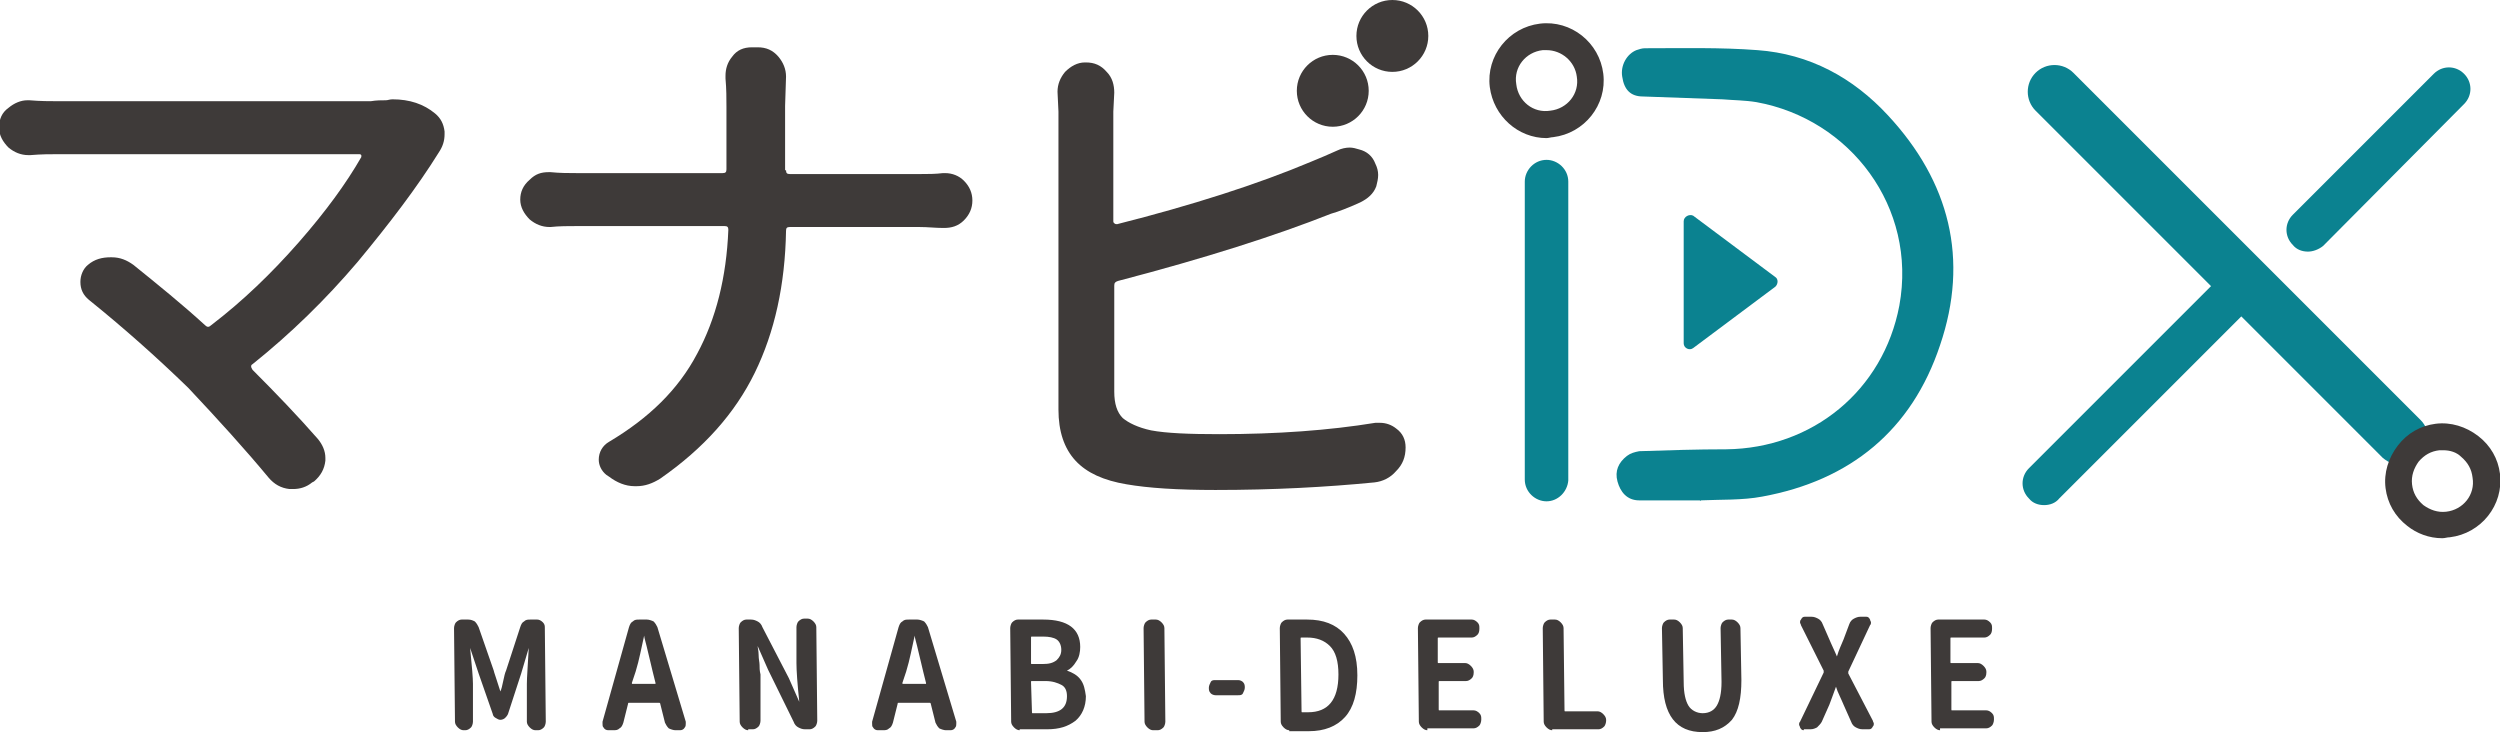 <?xml version="1.0" encoding="utf-8"?>
<!-- Generator: Adobe Illustrator 25.4.1, SVG Export Plug-In . SVG Version: 6.00 Build 0)  -->
<svg version="1.1" id="レイヤー_1" xmlns="http://www.w3.org/2000/svg" xmlns:xlink="http://www.w3.org/1999/xlink" x="0px"
	 y="0px" viewBox="0 0 264.3 77.4" style="enable-background:new 0 0 264.3 77.4;" xml:space="preserve">
<style type="text/css">
	.st0{fill:#3E3A39;}
	.st1{fill:#0B8290;}
</style>
<g>
	<path class="st0" d="M49,77.2c-0.2,0-0.4-0.1-0.6-0.3c-0.2-0.2-0.3-0.4-0.3-0.6L48,66.4c0-0.2,0.1-0.5,0.2-0.6
		c0.2-0.2,0.4-0.3,0.6-0.3h0.7c0.3,0,0.5,0.1,0.7,0.2c0.2,0.2,0.3,0.4,0.4,0.6l1.6,4.6c0,0.1,0.3,0.9,0.7,2.2c0,0,0,0,0,0
		c0,0,0,0,0,0c0.1-0.2,0.2-0.6,0.3-1.1c0.1-0.5,0.2-0.9,0.3-1.1l1.5-4.6c0.1-0.3,0.2-0.5,0.4-0.6c0.2-0.2,0.4-0.2,0.7-0.2h0.7
		c0.2,0,0.4,0.1,0.6,0.3c0.2,0.2,0.2,0.4,0.2,0.6l0.1,9.9c0,0.2-0.1,0.5-0.2,0.6c-0.2,0.2-0.4,0.3-0.6,0.3h-0.3
		c-0.2,0-0.4-0.1-0.6-0.3c-0.2-0.2-0.3-0.4-0.3-0.6l0-4c0-0.7,0.1-1.9,0.2-3.8c0,0,0,0,0,0s0,0,0,0l-0.8,2.7l-1.4,4.3
		c-0.1,0.2-0.2,0.3-0.3,0.4c-0.1,0.1-0.3,0.2-0.5,0.2c-0.2,0-0.3-0.1-0.5-0.2c-0.2-0.1-0.3-0.3-0.3-0.4l-1.5-4.3l-0.9-2.7
		c0,0,0,0,0,0c0,0,0,0,0,0c0.2,2,0.3,3.2,0.3,3.8l0,4c0,0.2-0.1,0.5-0.2,0.6c-0.2,0.2-0.4,0.3-0.6,0.3H49z"/>
	<path class="st0" d="M71.4,77.2c-0.2,0-0.5-0.1-0.7-0.2c-0.2-0.2-0.3-0.4-0.4-0.6l-0.5-2c0-0.1-0.1-0.1-0.1-0.1h-3.2
		c-0.1,0-0.1,0-0.1,0.1l-0.5,2c-0.1,0.3-0.2,0.5-0.4,0.6c-0.2,0.2-0.4,0.2-0.7,0.2h-0.5c-0.2,0-0.4-0.1-0.5-0.3
		c-0.1-0.1-0.1-0.2-0.1-0.4c0-0.1,0-0.1,0-0.2l2.8-10c0.1-0.3,0.2-0.5,0.4-0.6c0.2-0.2,0.4-0.2,0.7-0.2h0.8c0.2,0,0.5,0.1,0.7,0.2
		c0.2,0.2,0.3,0.4,0.4,0.6l3,10c0,0.1,0,0.1,0,0.2c0,0.1,0,0.3-0.1,0.4c-0.1,0.2-0.3,0.3-0.5,0.3H71.4z M66.8,72.2
		C66.7,72.3,66.7,72.3,66.8,72.2c0,0.1,0,0.1,0.1,0.1h2.3c0,0,0.1,0,0.1,0c0,0,0-0.1,0-0.1l-0.3-1.2c-0.1-0.5-0.3-1.2-0.5-2.1
		c-0.2-0.9-0.4-1.5-0.4-1.7c0,0,0,0,0,0s0,0,0,0c-0.3,1.3-0.5,2.5-0.9,3.8L66.8,72.2z"/>
	<path class="st0" d="M79.1,77.2c-0.2,0-0.4-0.1-0.6-0.3c-0.2-0.2-0.3-0.4-0.3-0.6l-0.1-9.9c0-0.2,0.1-0.5,0.2-0.6
		c0.2-0.2,0.4-0.3,0.6-0.3h0.5c0.3,0,0.5,0.1,0.7,0.2c0.2,0.1,0.4,0.3,0.5,0.6l2.8,5.4l1.1,2.5c0,0,0,0,0,0c0,0,0,0,0,0
		c-0.2-1.9-0.3-3.3-0.3-4.1l0-3.8c0-0.2,0.1-0.5,0.2-0.6c0.2-0.2,0.4-0.3,0.6-0.3h0.4c0.2,0,0.4,0.1,0.6,0.3
		c0.2,0.2,0.3,0.4,0.3,0.6l0.1,9.9c0,0.2-0.1,0.5-0.2,0.6c-0.2,0.2-0.4,0.3-0.6,0.3h-0.5c-0.3,0-0.5-0.1-0.7-0.2
		c-0.2-0.1-0.4-0.3-0.5-0.6l-2.7-5.5l-1.1-2.5c0,0,0,0,0,0c0,0,0,0,0,0c0,0.2,0.1,0.5,0.1,0.9c0,0.5,0.1,0.8,0.1,1.1
		c0,0.3,0,0.6,0.1,1c0,0.4,0,0.7,0,1.1l0,3.8c0,0.2-0.1,0.5-0.2,0.6c-0.2,0.2-0.4,0.3-0.6,0.3H79.1z"/>
	<path class="st0" d="M100,77.2c-0.2,0-0.5-0.1-0.7-0.2c-0.2-0.2-0.3-0.4-0.4-0.6l-0.5-2c0-0.1-0.1-0.1-0.1-0.1H95
		c-0.1,0-0.1,0-0.1,0.1l-0.5,2c-0.1,0.3-0.2,0.5-0.4,0.6c-0.2,0.2-0.4,0.2-0.7,0.2h-0.5c-0.2,0-0.4-0.1-0.5-0.3
		c-0.1-0.1-0.1-0.2-0.1-0.4c0-0.1,0-0.1,0-0.2l2.8-10c0.1-0.3,0.2-0.5,0.4-0.6c0.2-0.2,0.4-0.2,0.7-0.2H97c0.2,0,0.5,0.1,0.7,0.2
		c0.2,0.2,0.3,0.4,0.4,0.6l3,10c0,0.1,0,0.1,0,0.2c0,0.1,0,0.3-0.1,0.4c-0.1,0.2-0.3,0.3-0.5,0.3H100z M95.4,72.2
		C95.4,72.3,95.4,72.3,95.4,72.2c0,0.1,0,0.1,0.1,0.1h2.3c0,0,0.1,0,0.1,0c0,0,0-0.1,0-0.1l-0.3-1.2c-0.1-0.5-0.3-1.2-0.5-2.1
		c-0.2-0.9-0.4-1.5-0.4-1.7c0,0,0,0,0,0c0,0,0,0,0,0c-0.3,1.3-0.5,2.5-0.9,3.8L95.4,72.2z"/>
	<path class="st0" d="M107.8,77.2c-0.2,0-0.4-0.1-0.6-0.3c-0.2-0.2-0.3-0.4-0.3-0.6l-0.1-9.9c0-0.2,0.1-0.5,0.2-0.6
		c0.2-0.2,0.4-0.3,0.6-0.3h2.7c2.6,0,3.9,1,3.9,2.9c0,0.5-0.1,1.1-0.4,1.5c-0.3,0.5-0.6,0.8-1,1c0,0,0,0,0,0c0,0,0,0,0,0
		c0.6,0.2,1.1,0.5,1.4,0.9c0.4,0.5,0.5,1.1,0.6,1.8c0,1.1-0.4,2-1.1,2.6c-0.8,0.6-1.7,0.9-3,0.9H107.8z M109,70.1
		c0,0.1,0,0.1,0.1,0.1h1.1c0.7,0,1.1-0.1,1.5-0.4c0.3-0.3,0.5-0.6,0.5-1.1c0-0.5-0.2-0.9-0.5-1.1c-0.3-0.2-0.8-0.3-1.4-0.3h-1.2
		c-0.1,0-0.1,0-0.1,0.1L109,70.1z M109.1,75.3c0,0.1,0,0.1,0.1,0.1h1.4c1.5,0,2.2-0.6,2.2-1.8c0-0.6-0.2-1-0.6-1.2s-0.9-0.4-1.7-0.4
		h-1.4c-0.1,0-0.1,0-0.1,0.1L109.1,75.3z"/>
	<path class="st0" d="M121.9,77.2c-0.2,0-0.4-0.1-0.6-0.3c-0.2-0.2-0.3-0.4-0.3-0.6l-0.1-9.9c0-0.2,0.1-0.5,0.2-0.6
		c0.2-0.2,0.4-0.3,0.6-0.3h0.5c0.2,0,0.4,0.1,0.6,0.3c0.2,0.2,0.3,0.4,0.3,0.6l0.1,9.9c0,0.2-0.1,0.5-0.2,0.6
		c-0.2,0.2-0.4,0.3-0.6,0.3H121.9z"/>
	<path class="st0" d="M128.5,73.5c-0.2,0-0.4-0.1-0.5-0.2c-0.2-0.2-0.2-0.4-0.2-0.6c0-0.2,0.1-0.4,0.2-0.6c0.1-0.2,0.3-0.2,0.5-0.2
		h2.4c0.2,0,0.4,0.1,0.5,0.2c0.2,0.2,0.2,0.4,0.2,0.6c0,0.2-0.1,0.4-0.2,0.6c-0.1,0.2-0.3,0.2-0.5,0.2H128.5z"/>
	<path class="st0" d="M136.3,77.2c-0.2,0-0.4-0.1-0.6-0.3c-0.2-0.2-0.3-0.4-0.3-0.6l-0.1-9.9c0-0.2,0.1-0.5,0.2-0.6
		c0.2-0.2,0.4-0.3,0.6-0.3h2.1c1.7,0,3,0.5,3.9,1.5c0.9,1,1.4,2.4,1.4,4.4c0,1.9-0.4,3.4-1.3,4.4c-0.9,1-2.2,1.5-3.8,1.5H136.3z
		 M137.6,75.2c0,0.1,0,0.1,0.1,0.1h0.6c2.1,0,3.2-1.3,3.2-4c0-1.4-0.3-2.4-0.9-3c-0.6-0.6-1.4-0.9-2.4-0.9h-0.6
		c-0.1,0-0.1,0-0.1,0.1L137.6,75.2z"/>
	<path class="st0" d="M150.9,77.2c-0.2,0-0.4-0.1-0.6-0.3c-0.2-0.2-0.3-0.4-0.3-0.6l-0.1-9.9c0-0.2,0.1-0.5,0.2-0.6
		c0.2-0.2,0.4-0.3,0.6-0.3h4.9c0.2,0,0.4,0.1,0.6,0.3c0.2,0.2,0.2,0.4,0.2,0.6l0,0.1c0,0.3-0.1,0.5-0.2,0.6
		c-0.2,0.2-0.4,0.3-0.6,0.3h-3.5c-0.1,0-0.1,0-0.1,0.1l0,2.5c0,0.1,0,0.1,0.1,0.1h2.8c0.2,0,0.4,0.1,0.6,0.3
		c0.2,0.2,0.3,0.4,0.3,0.6l0,0.1c0,0.3-0.1,0.5-0.2,0.6c-0.2,0.2-0.4,0.3-0.6,0.3h-2.8c-0.1,0-0.1,0-0.1,0.1l0,2.9
		c0,0.1,0,0.1,0.1,0.1h3.6c0.2,0,0.4,0.1,0.6,0.3c0.2,0.2,0.2,0.4,0.2,0.6l0,0.1c0,0.2-0.1,0.5-0.2,0.6c-0.2,0.2-0.4,0.3-0.6,0.3
		H150.9z"/>
	<path class="st0" d="M164.1,77.2c-0.2,0-0.4-0.1-0.6-0.3c-0.2-0.2-0.3-0.4-0.3-0.6l-0.1-9.9c0-0.2,0.1-0.5,0.2-0.6
		c0.2-0.2,0.4-0.3,0.6-0.3h0.5c0.2,0,0.4,0.1,0.6,0.3c0.2,0.2,0.3,0.4,0.3,0.6l0.1,8.7c0,0.1,0,0.1,0.1,0.1h3.4
		c0.2,0,0.4,0.1,0.6,0.3c0.2,0.2,0.3,0.4,0.3,0.6l0,0.1c0,0.2-0.1,0.5-0.2,0.6c-0.2,0.2-0.4,0.3-0.6,0.3H164.1z"/>
	<path class="st0" d="M180,77.4c-2.8,0-4.2-1.8-4.2-5.5l-0.1-5.5c0-0.2,0.1-0.5,0.2-0.6c0.2-0.2,0.4-0.3,0.6-0.3h0.5
		c0.2,0,0.4,0.1,0.6,0.3c0.2,0.2,0.3,0.4,0.3,0.6l0.1,5.7c0,1.2,0.2,2,0.5,2.5c0.3,0.5,0.9,0.8,1.5,0.8c0.7,0,1.2-0.3,1.5-0.8
		c0.3-0.5,0.5-1.3,0.5-2.5l-0.1-5.7c0-0.2,0.1-0.5,0.2-0.6c0.2-0.2,0.4-0.3,0.6-0.3h0.4c0.2,0,0.4,0.1,0.6,0.3
		c0.2,0.2,0.3,0.4,0.3,0.6l0.1,5.5c0,1.9-0.3,3.3-1,4.2C182.3,77,181.3,77.4,180,77.4z"/>
	<path class="st0" d="M190.7,77.2c-0.2,0-0.3-0.1-0.4-0.3c0-0.1-0.1-0.2-0.1-0.3c0-0.1,0-0.2,0.1-0.3l2.5-5.2c0-0.1,0-0.1,0-0.2
		l-2.4-4.8c0-0.1-0.1-0.2-0.1-0.3s0-0.2,0.1-0.3c0.1-0.2,0.2-0.3,0.4-0.3h0.7c0.3,0,0.5,0.1,0.7,0.2c0.2,0.1,0.4,0.3,0.5,0.6
		l0.7,1.6c0.1,0.2,0.2,0.5,0.4,0.9c0.2,0.4,0.3,0.7,0.4,0.9c0,0,0,0,0,0c0,0,0,0,0,0c0.2-0.7,0.5-1.3,0.7-1.8l0.6-1.6
		c0.1-0.3,0.3-0.5,0.5-0.6c0.2-0.1,0.4-0.2,0.7-0.2h0.6c0.2,0,0.3,0.1,0.4,0.3c0,0.1,0.1,0.2,0.1,0.3s0,0.2-0.1,0.3l-2.3,4.9
		c0,0.1,0,0.1,0,0.2l2.6,5c0,0.1,0.1,0.2,0.1,0.3c0,0.1,0,0.2-0.1,0.3c-0.1,0.2-0.2,0.3-0.4,0.3h-0.7c-0.3,0-0.5-0.1-0.7-0.2
		c-0.2-0.1-0.4-0.3-0.5-0.6l-0.8-1.8c-0.1-0.2-0.2-0.5-0.4-0.9c-0.2-0.4-0.3-0.7-0.4-1c0,0,0,0,0,0c0,0,0,0,0,0
		c-0.3,0.8-0.5,1.4-0.7,1.9l-0.8,1.8c-0.1,0.2-0.3,0.4-0.5,0.6c-0.2,0.1-0.4,0.2-0.7,0.2H190.7z"/>
	<path class="st0" d="M205.1,77.2c-0.2,0-0.4-0.1-0.6-0.3c-0.2-0.2-0.3-0.4-0.3-0.6l-0.1-9.9c0-0.2,0.1-0.5,0.2-0.6
		c0.2-0.2,0.4-0.3,0.6-0.3h4.9c0.2,0,0.4,0.1,0.6,0.3c0.2,0.2,0.2,0.4,0.2,0.6l0,0.1c0,0.3-0.1,0.5-0.2,0.6
		c-0.2,0.2-0.4,0.3-0.6,0.3h-3.5c-0.1,0-0.1,0-0.1,0.1l0,2.5c0,0.1,0,0.1,0.1,0.1h2.8c0.2,0,0.4,0.1,0.6,0.3
		c0.2,0.2,0.3,0.4,0.3,0.6l0,0.1c0,0.3-0.1,0.5-0.2,0.6c-0.2,0.2-0.4,0.3-0.6,0.3h-2.8c-0.1,0-0.1,0-0.1,0.1l0,2.9
		c0,0.1,0,0.1,0.1,0.1h3.6c0.2,0,0.4,0.1,0.6,0.3c0.2,0.2,0.2,0.4,0.2,0.6l0,0.1c0,0.2-0.1,0.5-0.2,0.6c-0.2,0.2-0.4,0.3-0.6,0.3
		H205.1z"/>
</g>
<path class="st1" d="M178,23.4v12.9c0,0.5,0.6,0.8,1,0.5l8.7-6.5c0.3-0.3,0.3-0.8,0-1l-8.7-6.5C178.6,22.6,178,22.9,178,23.4z"/>
<path class="st0" d="M163.5,14.6c-3,0-5.6-2.3-6-5.4c-0.4-3.3,2-6.3,5.3-6.7c3.3-0.4,6.3,2,6.7,5.3c0.4,3.3-2,6.3-5.3,6.7
	C164,14.5,163.7,14.6,163.5,14.6z M163.5,5.3c-0.1,0-0.3,0-0.4,0c-1.8,0.2-3.1,1.8-2.8,3.6c0.2,1.8,1.8,3.1,3.6,2.8
	c1.8-0.2,3.1-1.8,2.8-3.6C166.5,6.5,165.1,5.3,163.5,5.3z"/>
<path class="st1" d="M179.8,52.9c-2.2,0-4.3,0-6.5,0c-1.3,0-2-0.9-2.3-2c-0.3-1.1,0.1-2,1-2.7c0.4-0.3,0.8-0.4,1.3-0.5
	c3.1-0.1,6.1-0.2,9.2-0.2c9.1-0.1,16.6-6.2,18.3-15.2c1.9-10.4-5.2-19.7-15.1-21.5c-1.2-0.2-2.4-0.2-3.6-0.3
	c-2.8-0.1-5.6-0.2-8.4-0.3c-1.3,0-2-0.7-2.2-2.1c-0.2-1.2,0.5-2.4,1.5-2.8c0.3-0.1,0.6-0.2,0.9-0.2c4,0,8-0.1,11.9,0.2
	c5.5,0.4,10.1,2.9,13.8,6.9c6.5,7,8.6,15.2,5.5,24.3c-3,9-9.5,14.3-18.8,16c-2.1,0.4-4.4,0.3-6.6,0.4C179.8,53,179.8,53,179.8,52.9z
	"/>
<path class="st1" d="M163.5,53c-1.2,0-2.3-1-2.3-2.3V19.2c0-1.2,1-2.3,2.3-2.3c1.2,0,2.3,1,2.3,2.3v31.6C165.7,52,164.7,53,163.5,53
	z"/>
<path class="st1" d="M244,26.6c-0.6,0-1.2-0.2-1.6-0.7c-0.9-0.9-0.9-2.3,0-3.2l14.9-14.9c0.9-0.9,2.3-0.9,3.2,0
	c0.9,0.9,0.9,2.3,0,3.2L245.6,26C245.1,26.4,244.5,26.6,244,26.6z"/>
<path class="st1" d="M216.1,53.4c-0.6,0-1.2-0.2-1.6-0.7c-0.9-0.9-0.9-2.3,0-3.2l21.3-21.3c0.9-0.9,2.3-0.9,3.2,0
	c0.9,0.9,0.9,2.3,0,3.2l-21.3,21.3C217.3,53.2,216.7,53.4,216.1,53.4z"/>
<path class="st1" d="M253.9,49.2c-0.7,0-1.4-0.3-2-0.8l-36.7-36.7c-1.1-1.1-1.1-2.9,0-4c1.1-1.1,2.9-1.1,4,0l36.7,36.7
	c1.1,1.1,1.1,2.9,0,4C255.3,49,254.6,49.2,253.9,49.2z"/>
<path class="st0" d="M258.2,56.9c-1.4,0-2.7-0.5-3.7-1.3c-1.3-1-2.1-2.4-2.3-4c-0.2-1.6,0.3-3.2,1.3-4.5s2.4-2.1,4-2.3
	c1.6-0.2,3.2,0.3,4.5,1.3c1.3,1,2.1,2.4,2.3,4v0c0.4,3.3-2,6.3-5.3,6.7C258.7,56.8,258.5,56.9,258.2,56.9z M258.3,47.6
	c-0.1,0-0.3,0-0.4,0c-0.9,0.1-1.6,0.5-2.2,1.2c-0.5,0.7-0.8,1.5-0.7,2.4c0.1,0.9,0.5,1.6,1.2,2.2c0.7,0.5,1.5,0.8,2.4,0.7
	c1.8-0.2,3.1-1.8,2.8-3.6l0,0c-0.1-0.9-0.5-1.6-1.2-2.2C259.7,47.8,259,47.6,258.3,47.6z"/>
<circle class="st0" cx="140.9" cy="9.6" r="3.8"/>
<circle class="st0" cx="147.2" cy="3.8" r="3.8"/>
<path class="st0" d="M40.8,10.6c0.2,0,0.4-0.1,0.7-0.1c1.8,0,3.3,0.5,4.5,1.5c0.6,0.5,0.9,1.1,1,1.9c0,0.1,0,0.2,0,0.3
	c0,0.7-0.2,1.3-0.6,1.9c-2.3,3.7-5.2,7.5-8.6,11.6c-3.4,4-7.1,7.6-11.1,10.8c-0.2,0.1-0.2,0.3,0,0.6c2.5,2.5,4.8,4.9,6.9,7.3
	c0.5,0.6,0.8,1.3,0.8,2c0,0.1,0,0.2,0,0.3c-0.1,0.9-0.5,1.6-1.2,2.2L33,51c-0.6,0.5-1.3,0.7-2,0.7c-0.1,0-0.2,0-0.4,0
	c-0.9-0.1-1.6-0.5-2.2-1.2c-2.4-2.9-5.3-6.1-8.5-9.5c-3.4-3.3-6.9-6.4-10.5-9.3c-0.6-0.5-0.9-1.1-0.9-1.9c0-0.7,0.3-1.4,0.8-1.8
	c0.7-0.6,1.5-0.8,2.4-0.8h0.1c0.9,0,1.6,0.3,2.3,0.8c2.6,2.1,5.2,4.2,7.6,6.4c0.2,0.2,0.4,0.2,0.6,0c3.4-2.6,6.4-5.5,9.3-8.8
	c2.8-3.2,5-6.2,6.6-9c0-0.1,0-0.1,0-0.2c-0.1-0.1-0.1-0.1-0.2-0.1H6.2c-0.9,0-1.8,0-3,0.1c-0.1,0-0.1,0-0.2,0
	c-0.8,0-1.5-0.3-2.1-0.8c-0.6-0.6-1-1.3-1-2.1c0-0.9,0.3-1.6,1-2.1c0.6-0.5,1.3-0.8,2-0.8c0.1,0,0.1,0,0.2,0c1.2,0.1,2.2,0.1,3,0.1
	h33.1C39.8,10.6,40.3,10.6,40.8,10.6z"/>
<path class="st0" d="M83.1,18c0,0.3,0.1,0.4,0.4,0.4h13.8c0.8,0,1.6,0,2.4-0.1c0.1,0,0.1,0,0.2,0c0.8,0,1.5,0.3,2,0.8
	c0.6,0.6,0.9,1.3,0.9,2.1c0,0.8-0.3,1.5-0.9,2.1c-0.6,0.6-1.3,0.8-2.1,0.8c0,0-0.1,0-0.1,0c-0.8,0-1.6-0.1-2.5-0.1H83.5
	c-0.3,0-0.4,0.1-0.4,0.4c-0.1,5.7-1.2,10.7-3.3,15c-2.1,4.3-5.4,8-10,11.2c-0.8,0.5-1.6,0.8-2.5,0.8c-0.1,0-0.1,0-0.2,0
	c-1,0-1.9-0.4-2.7-1l-0.3-0.2c-0.5-0.4-0.8-1-0.8-1.6c0-0.8,0.4-1.5,1.1-1.9c4.2-2.5,7.3-5.5,9.3-9.3c2-3.7,3.1-8.1,3.3-13.1
	c0-0.3-0.1-0.4-0.4-0.4H61.1c-1,0-2,0-2.9,0.1h-0.1c-0.8,0-1.5-0.3-2.1-0.8c-0.6-0.6-1-1.3-1-2.1c0-0.8,0.3-1.5,1-2.1
	c0.6-0.6,1.2-0.8,2-0.8c0.1,0,0.1,0,0.2,0c1,0.1,1.9,0.1,2.7,0.1h15.5c0.3,0,0.4-0.1,0.4-0.4v-6.6c0-0.9,0-1.9-0.1-3
	c0-0.1,0-0.2,0-0.3c0-0.7,0.2-1.4,0.7-2c0.5-0.7,1.2-1,2.1-1h0.6c0.9,0,1.6,0.3,2.2,1c0.5,0.6,0.8,1.3,0.8,2.1l-0.1,3.1V18z"/>
<path class="st0" d="M118.2,29.7c-0.3,0.1-0.4,0.2-0.4,0.5v11.2c0,1.3,0.3,2.2,0.9,2.8c0.6,0.5,1.6,1,3,1.3c1.6,0.3,4,0.4,7.2,0.4
	c6.1,0,11.6-0.4,16.5-1.2c0.2,0,0.4,0,0.5,0c0.6,0,1.2,0.2,1.7,0.6c0.7,0.5,1,1.2,1,2c0,1-0.3,1.8-1,2.5c-0.6,0.7-1.4,1.1-2.3,1.2
	c-5.1,0.5-10.7,0.8-16.8,0.8c-4,0-7.1-0.2-9.4-0.6c-2.4-0.4-4.2-1.2-5.4-2.5c-1.2-1.3-1.8-3.1-1.8-5.4V11.8l-0.1-2.1
	c0-0.8,0.3-1.5,0.8-2.1c0.6-0.6,1.3-1,2.1-1h0.1c0.9,0,1.6,0.3,2.2,1c0.6,0.6,0.8,1.4,0.8,2.2l-0.1,2v11.6c0,0.1,0,0.1,0.1,0.2
	c0.1,0.1,0.2,0.1,0.3,0.1c7.9-2,14.8-4.2,20.5-6.6c1-0.4,1.9-0.8,2.8-1.2c0.4-0.2,0.9-0.3,1.3-0.3c0.3,0,0.7,0.1,1,0.2
	c0.8,0.2,1.4,0.7,1.7,1.5c0.2,0.4,0.3,0.8,0.3,1.2c0,0.4-0.1,0.8-0.2,1.2c-0.3,0.8-0.9,1.3-1.7,1.7c-1.3,0.6-2.4,1-3.1,1.2
	C134.9,24.9,127.4,27.3,118.2,29.7z"/>
</svg>
